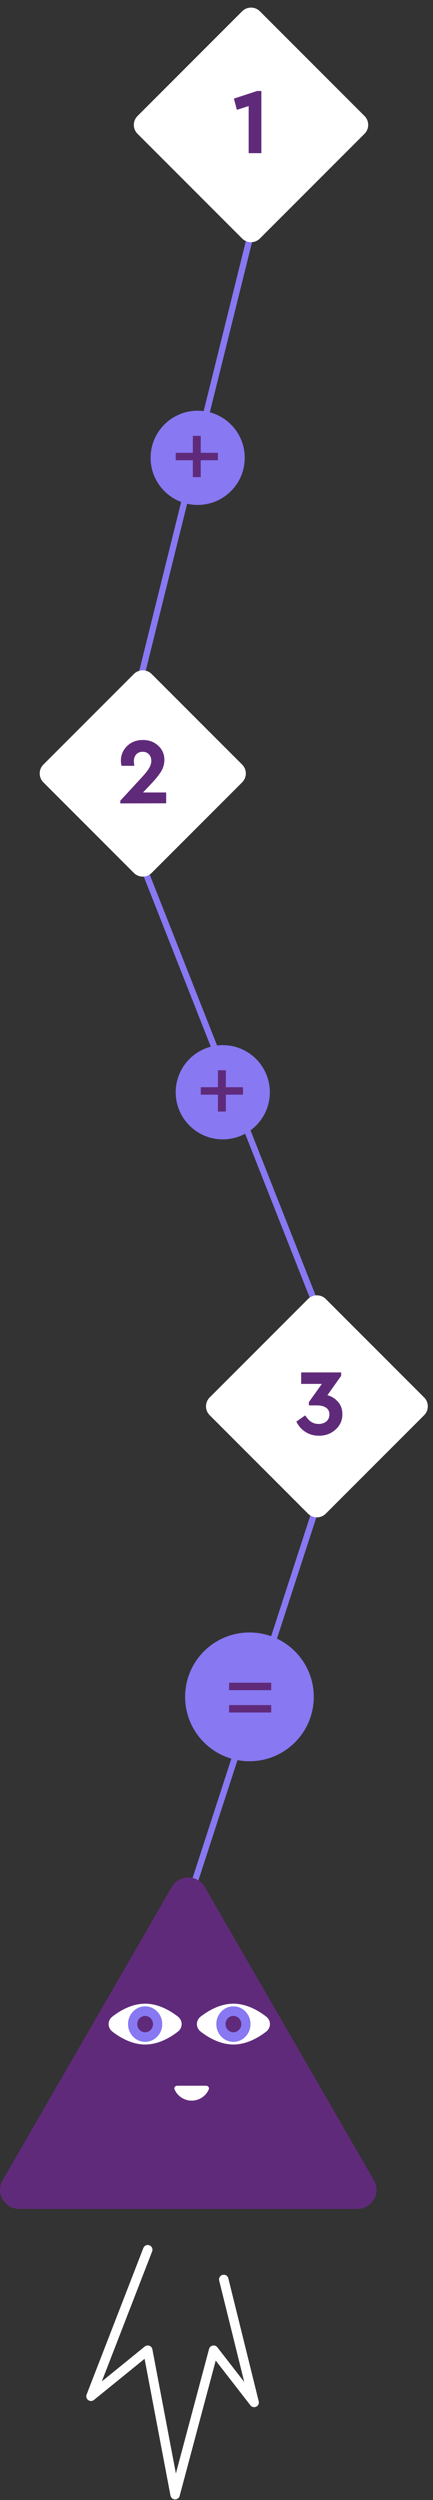 <?xml version="1.0" encoding="UTF-8"?> <svg xmlns="http://www.w3.org/2000/svg" width="138" height="796" viewBox="0 0 138 796" fill="none"><rect x="0" y="0" width="138" height="796" fill="#333333" stroke="none"/> <g clip-path="url(#clip0_122_111)"> <path d="M80.5 72.268L44 219.268V271.768L102 418.768V476.268L62 599.268" stroke="#8878F2" stroke-width="2"></path> <path d="M116.171 36.939L82.828 3.596C81.266 2.034 78.734 2.034 77.171 3.596L43.828 36.939C42.266 38.501 42.266 41.034 43.828 42.596L77.171 75.939C78.734 77.501 81.266 77.501 82.828 75.939L116.171 42.596C117.733 41.034 117.733 38.501 116.171 36.939Z" fill="white"></path> <path d="M81.95 28.968H83.3V48.768H79.25V33.768L75.5 34.968L74.54 31.398L81.95 28.968Z" fill="#602A7A"></path> <path d="M77.172 243.439L48.329 214.596C46.767 213.034 44.234 213.034 42.672 214.596L13.828 243.439C12.266 245.001 12.266 247.534 13.828 249.096L42.672 277.94C44.234 279.502 46.767 279.502 48.329 277.94L77.172 249.096C78.734 247.534 78.734 245.001 77.172 243.439Z" fill="white"></path> <path d="M45.58 252.318H52.96V255.768L38.35 255.798V254.928L45.43 247.248C46.43 246.148 47.14 245.228 47.56 244.488C48 243.728 48.22 242.988 48.22 242.268C48.22 241.408 47.97 240.708 47.47 240.168C46.97 239.628 46.3 239.358 45.46 239.358C44.62 239.358 43.94 239.638 43.42 240.198C42.92 240.758 42.67 241.488 42.67 242.388C42.67 242.688 42.72 243.168 42.82 243.828H38.74C38.6 243.328 38.53 242.768 38.53 242.148C38.53 240.388 39.18 238.858 40.48 237.558C41.8 236.258 43.48 235.608 45.52 235.608C47.5 235.608 49.14 236.218 50.44 237.438C51.74 238.638 52.39 240.138 52.39 241.938C52.39 243.278 52.03 244.528 51.31 245.688C50.55 246.888 49.49 248.198 48.13 249.618L45.58 252.318Z" fill="#602A7A"></path> <path d="M135.172 444.939L103.828 413.596C102.266 412.034 99.734 412.034 98.172 413.596L66.828 444.939C65.266 446.501 65.266 449.034 66.828 450.596L98.172 481.939C99.734 483.502 102.266 483.502 103.828 481.939L135.172 450.596C136.734 449.034 136.734 446.501 135.172 444.939Z" fill="white"></path> <path d="M109.12 450.288C109.12 452.248 108.39 453.878 106.93 455.178C105.49 456.478 103.73 457.128 101.65 457.128C100.05 457.128 98.62 456.728 97.36 455.928C96.1 455.128 95.13 454.028 94.45 452.628L97.27 450.648C97.89 451.588 98.53 452.278 99.19 452.718C99.87 453.158 100.65 453.378 101.53 453.378C102.55 453.378 103.38 453.108 104.02 452.568C104.66 452.008 104.98 451.258 104.98 450.318C104.98 449.398 104.63 448.698 103.93 448.218C103.25 447.718 102.25 447.468 100.93 447.468H98.44V446.418L102.58 440.628H95.98V436.968H108.73V438.048L104.35 444.228C105.67 444.568 106.8 445.278 107.74 446.358C108.66 447.398 109.12 448.708 109.12 450.288Z" fill="#602A7A"></path> <path d="M86 347.768C86 339.483 79.284 332.768 71 332.768C62.716 332.768 56 339.483 56 347.768C56 356.052 62.716 362.768 71 362.768C79.284 362.768 86 356.052 86 347.768Z" fill="#8878F2"></path> <path d="M77.44 348.538H71.98V353.908H69.46V348.538H64V346.168H69.46V340.768H71.98V346.168H77.44V348.538Z" fill="#602A7A"></path> <path d="M78 145.768C78 137.483 71.284 130.768 63 130.768C54.716 130.768 48 137.483 48 145.768C48 154.052 54.716 160.768 63 160.768C71.284 160.768 78 154.052 78 145.768Z" fill="#8878F2"></path> <path d="M69.44 146.538H63.98V151.908H61.46V146.538H56V144.168H61.46V138.768H63.98V144.168H69.44V146.538Z" fill="#602A7A"></path> <path d="M79.5 560.768C90.822 560.768 100 551.589 100 540.268C100 528.946 90.822 519.768 79.5 519.768C68.178 519.768 59 528.946 59 540.268C59 551.589 68.178 560.768 79.5 560.768Z" fill="#8878F2"></path> <path d="M73 535.768H86.44V538.138H73V535.768ZM73 542.878H86.44V545.248H73V542.878Z" fill="#602A7A"></path> <path d="M54.749 600.795L0.821 694.202C-1.512 698.245 1.406 703.295 6.072 703.295H113.928C118.594 703.295 121.512 698.245 119.179 694.202L65.251 600.795C62.918 596.758 57.082 596.758 54.749 600.795Z" fill="#602A7A"></path> <path d="M56.49 664.086C55.857 664.086 55.381 664.671 55.633 665.252C56.546 667.357 58.646 668.83 61.084 668.83C63.523 668.83 65.623 667.357 66.536 665.252C66.788 664.671 66.311 664.086 65.679 664.086H56.49Z" fill="white"></path> <path d="M56.676 642.052C58.298 643.306 58.299 645.614 56.677 646.868C54.283 648.719 50.508 650.961 46.26 650.961C42.011 650.961 38.233 648.718 35.838 646.867C34.216 645.613 34.215 643.306 35.838 642.051C38.231 640.201 42.006 637.959 46.255 637.959C50.504 637.959 54.281 640.201 56.676 642.052Z" fill="white"></path> <path d="M46.256 650.115C49.267 650.115 51.707 647.583 51.707 644.46C51.707 641.337 49.267 638.805 46.256 638.805C43.245 638.805 40.805 641.337 40.805 644.46C40.805 647.583 43.245 650.115 46.256 650.115Z" fill="#8878F2"></path> <path d="M46.254 647.064C47.641 647.064 48.766 645.899 48.766 644.461C48.766 643.023 47.641 641.857 46.254 641.857C44.867 641.857 43.742 643.023 43.742 644.461C43.742 645.899 44.867 647.064 46.254 647.064Z" fill="#602A7A"></path> <path d="M84.813 642.052C86.435 643.306 86.436 645.614 84.813 646.868C82.42 648.719 78.645 650.961 74.396 650.961C70.148 650.961 66.37 648.718 63.975 646.867C62.353 645.613 62.352 643.306 63.974 642.051C66.368 640.201 70.143 637.959 74.391 637.959C78.64 637.959 82.418 640.201 84.813 642.052Z" fill="white"></path> <path d="M74.389 650.115C77.399 650.115 79.84 647.583 79.84 644.46C79.84 641.337 77.399 638.805 74.389 638.805C71.378 638.805 68.938 641.337 68.938 644.46C68.938 647.583 71.378 650.115 74.389 650.115Z" fill="#8878F2"></path> <path d="M74.391 647.064C75.778 647.064 76.902 645.899 76.902 644.461C76.902 643.023 75.778 641.857 74.391 641.857C73.003 641.857 71.879 643.023 71.879 644.461C71.879 645.899 73.003 647.064 74.391 647.064Z" fill="#602A7A"></path> <path d="M47.087 716.295L29 762.964L47.087 748.278L55.807 794.295L68.081 748.278L81 764.923L71.311 725.759" stroke="white" stroke-width="3" stroke-linecap="round" stroke-linejoin="round"></path> </g> <defs> <clipPath id="clip0_122_111"> <rect width="138" height="796" fill="white"></rect> </clipPath> </defs> </svg> 